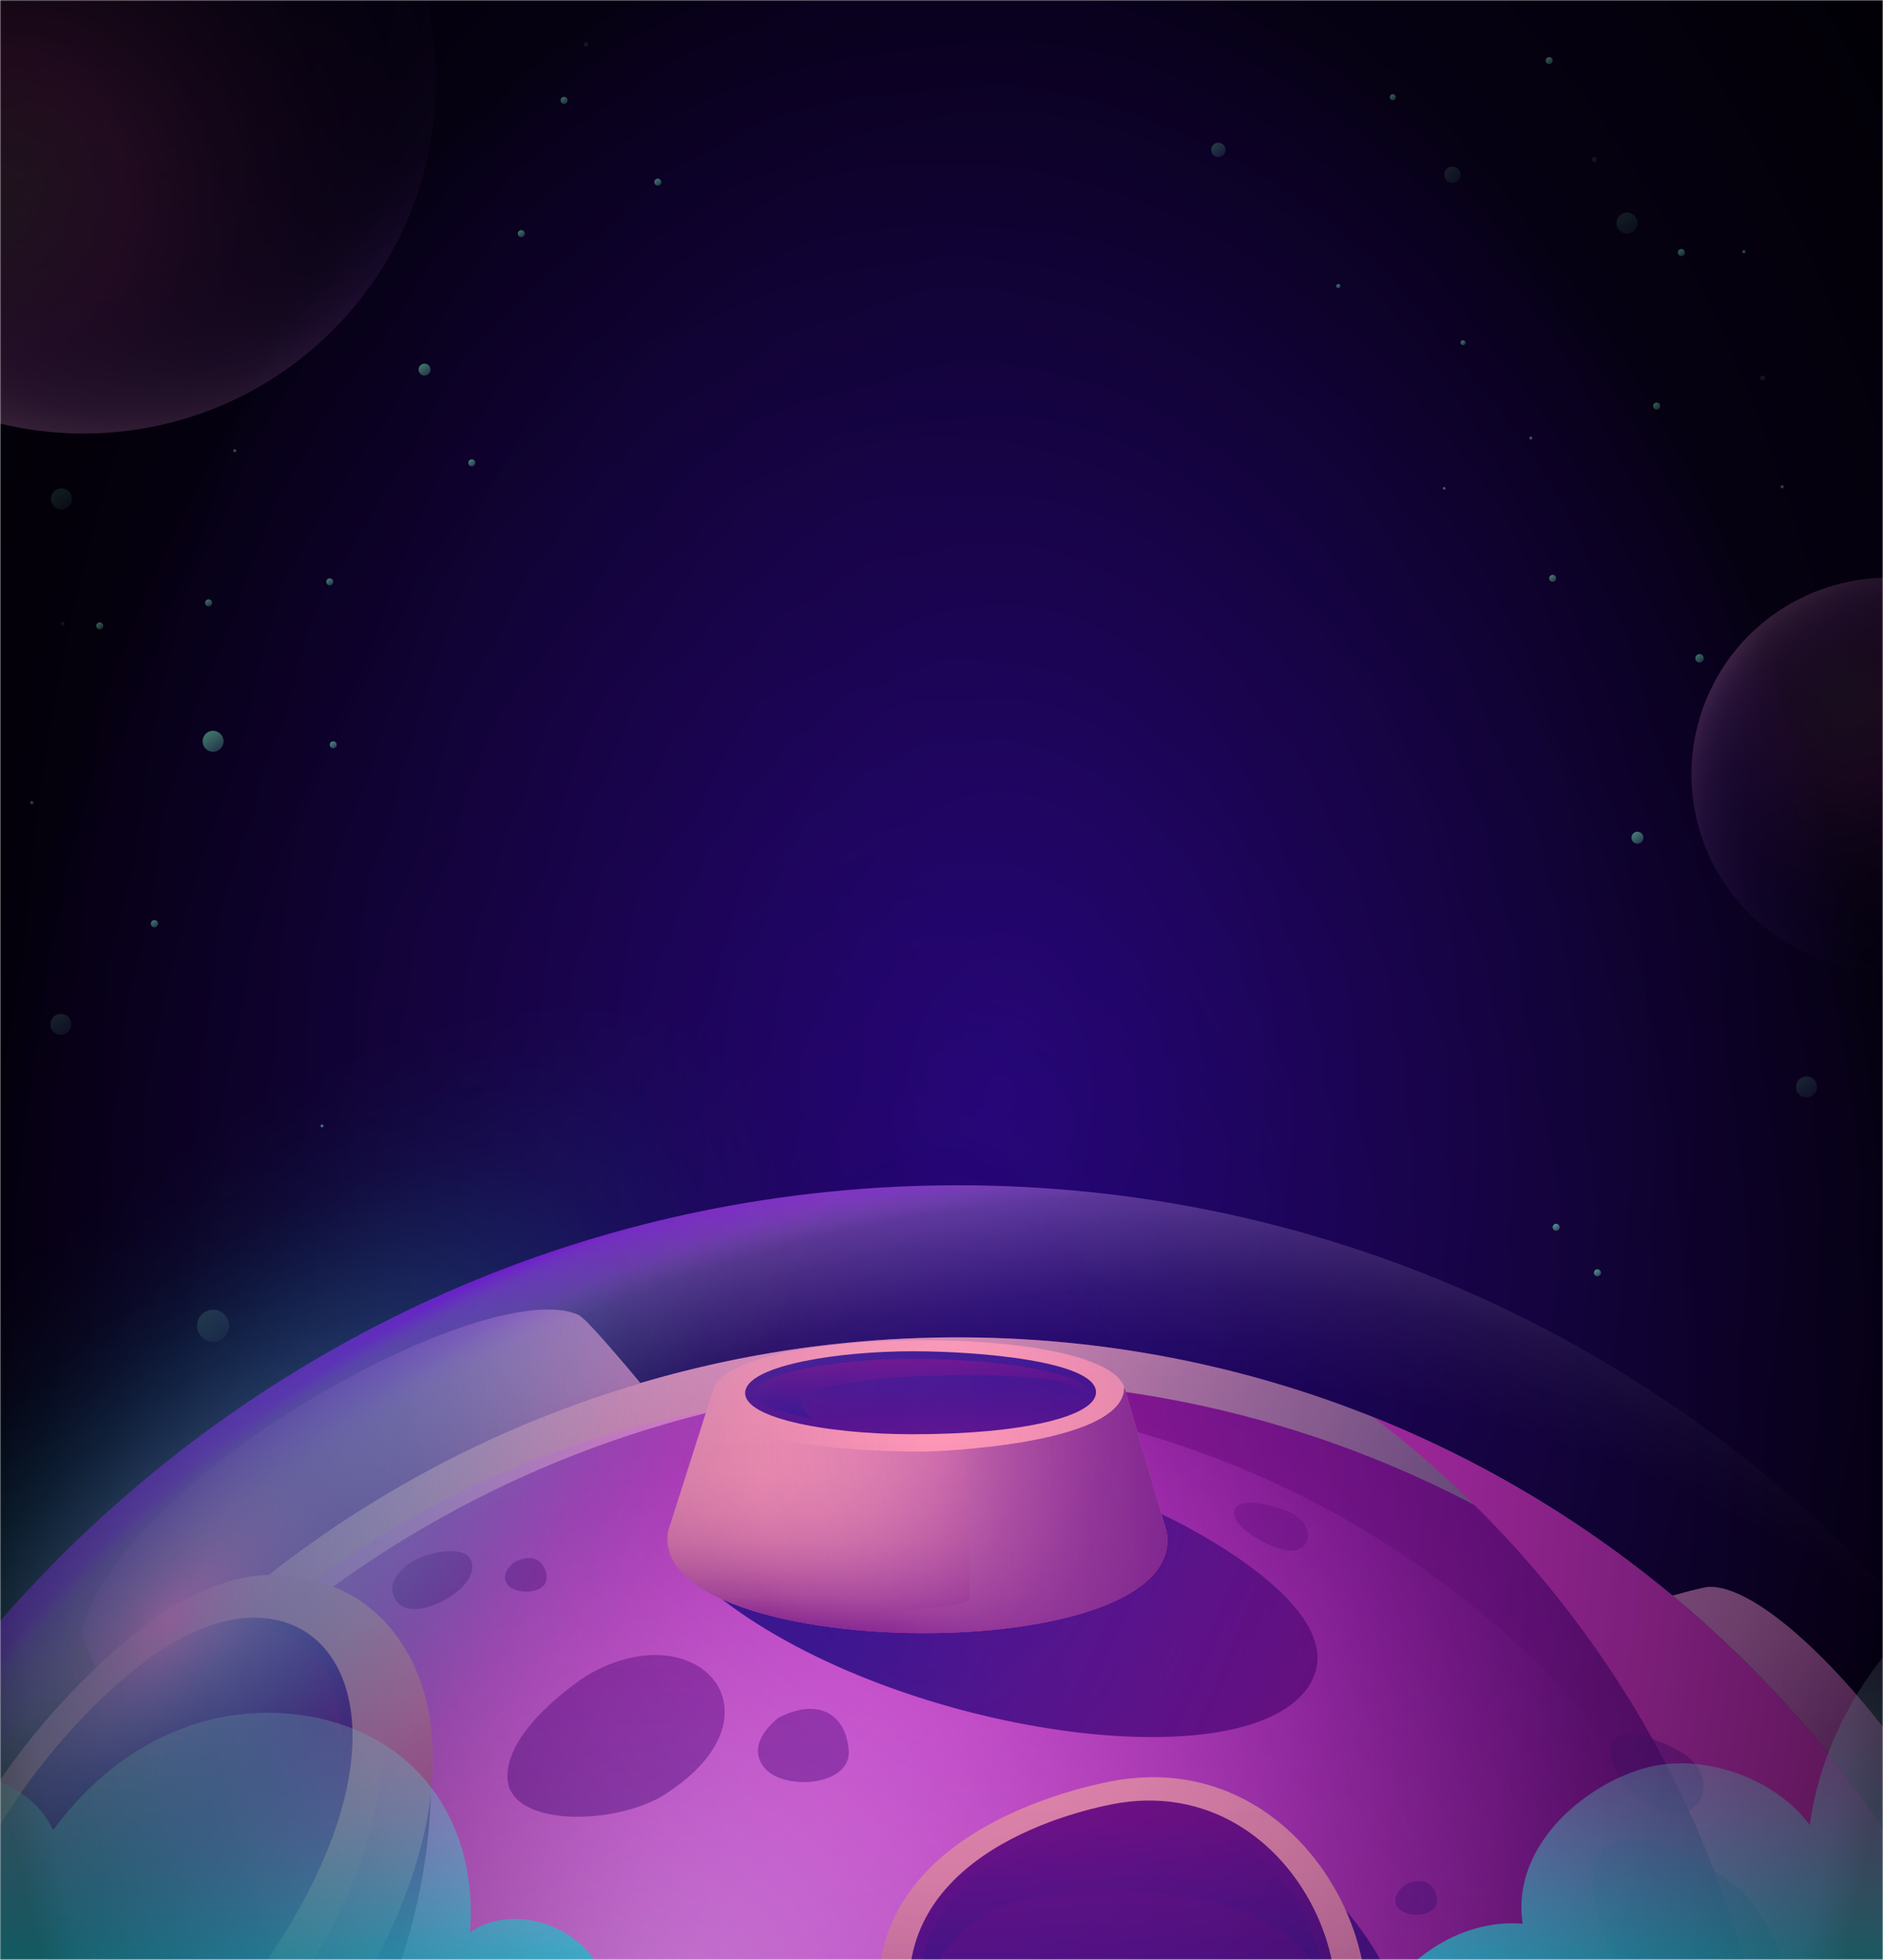 <svg width="769" height="800" viewBox="0 0 769 800" fill="none" xmlns="http://www.w3.org/2000/svg">
<mask id="mask0_1204_115" style="mask-type:luminance" maskUnits="userSpaceOnUse" x="0" y="0" width="769" height="800">
<path d="M769 0H0V800H769V0Z" fill="white"/>
</mask>
<g mask="url(#mask0_1204_115)">
<path d="M769 0H0V800H769V0Z" fill="url(#paint0_radial_1204_115)"/>
<g opacity="0.3" filter="url(#filter0_d_1204_115)">
<path d="M135.866 134.817C192.066 78.617 192.066 -12.502 135.866 -68.702C79.666 -124.903 -11.453 -124.903 -67.653 -68.702C-123.854 -12.502 -123.854 78.617 -67.653 134.817C-11.453 191.018 79.666 191.018 135.866 134.817Z" fill="url(#paint1_radial_1204_115)"/>
</g>
<path id="op1" style="mix-blend-mode:screen" d="M135.866 134.817C192.066 78.617 192.066 -12.502 135.866 -68.702C79.666 -124.903 -11.453 -124.903 -67.653 -68.702C-123.854 -12.502 -123.854 78.617 -67.653 134.817C-11.453 191.018 79.666 191.018 135.866 134.817Z" fill="url(#paint2_radial_1204_115)"/>
<g opacity="0.2" filter="url(#filter1_d_1204_115)">
<path d="M846.443 343.465C861.562 301.814 840.053 255.793 798.402 240.675C756.752 225.556 710.731 247.065 695.613 288.716C680.494 330.367 702.003 376.387 743.654 391.506C785.304 406.624 831.325 385.116 846.443 343.465Z" fill="url(#paint3_radial_1204_115)"/>
</g>
<path id="op2" style="mix-blend-mode:screen" d="M846.443 343.465C861.562 301.814 840.053 255.793 798.402 240.675C756.752 225.556 710.731 247.065 695.613 288.716C680.494 330.367 702.003 376.387 743.654 391.506C785.304 406.624 831.325 385.116 846.443 343.465Z" fill="url(#paint4_radial_1204_115)"/>
<animate href="#op1" attributeName="opacity" values="1;0.3;1;1" dur="8s" repeatCount="indefinite" />
<animate href="#op2" attributeName="opacity" values="1;1;0.3;1" dur="6s" repeatCount="indefinite" />
<g id="bigStar">
<path d="M601.52 676.9C601.52 676.9 686.13 648.98 697.89 647.74C735.1 646.64 831.61 770.92 822.39 831.61C821.65 836.51 776.35 888.33 749.79 918.7C699.61 976.09 501.4 738.65 601.52 676.89V676.9Z" fill="url(#paint5_linear_1204_115)"/>
<path style="mix-blend-mode:multiply" d="M601.52 676.9C601.52 676.9 686.13 648.98 697.89 647.74C735.1 646.64 831.61 770.92 822.39 831.61C821.65 836.51 776.35 888.33 749.79 918.7C699.61 976.09 501.4 738.65 601.52 676.89V676.9Z" fill="url(#paint6_linear_1204_115)"/>
<path d="M384.57 718.32C384.57 718.32 247.61 543.15 236.47 536.85C200 519.7 50.57 601.44 33.54 665.67C32.17 670.85 119.79 852.78 133.05 894.4C158.1 973.02 457.32 822.83 384.58 718.32H384.57Z" fill="url(#paint7_linear_1204_115)"/>
<path style="mix-blend-mode:multiply" d="M384.57 718.32C384.57 718.32 247.61 543.15 236.47 536.85C200 519.7 50.57 601.44 33.54 665.67C32.17 670.85 119.79 852.78 133.05 894.4C158.1 973.02 457.32 822.83 384.58 718.32H384.57Z" fill="url(#paint8_linear_1204_115)"/>
<g filter="url(#filter2_d_1204_115)">
<path d="M391.14 1459.59C643.446 1459.59 847.98 1255.06 847.98 1002.75C847.98 750.444 643.446 545.91 391.14 545.91C138.834 545.91 -65.7 750.444 -65.7 1002.75C-65.7 1255.06 138.834 1459.59 391.14 1459.59Z" fill="url(#paint9_radial_1204_115)"/>
</g>
<animateTransform href="#bigStar" attributeName="transform" type="rotate" from="0 391 998" to="360 391 998" begin="0s" dur="60s" repeatCount="indefinite" />
<path style="mix-blend-mode:screen" d="M392.83 545.92C140.55 544.98 -64.76 748.74 -65.7 1001.05C-66.64 1253.37 137.15 1458.64 389.43 1459.58C641.75 1460.52 847.02 1256.76 847.96 1004.45C848.9 752.13 645.14 546.86 392.83 545.92ZM394.31 1451.52C149.11 1450.61 -48.9 1251.09 -47.98 1005.93C-47.07 760.76 152.41 562.76 397.61 563.67C642.78 564.58 840.78 764.06 839.87 1009.23C838.96 1254.4 639.48 1452.44 394.31 1451.52Z" fill="url(#paint10_linear_1204_115)"/>
<path style="mix-blend-mode:multiply" d="M847.96 1004.45C847.02 1256.77 641.75 1460.52 389.43 1459.58C196.41 1458.86 31.81 1338.56 -34.5 1169.07C42.41 1271.94 164.95 1338.71 303.25 1339.23C537.12 1340.1 727.37 1151.22 728.24 917.39C728.75 779.15 662.97 656.12 560.74 578.45C729.63 646.01 848.67 811.47 847.95 1004.45H847.96Z" fill="url(#paint11_linear_1204_115)"/>
<path style="mix-blend-mode:screen" d="M358.17 1345.45C572.357 1345.45 745.99 1171.82 745.99 957.63C745.99 743.443 572.357 569.81 358.17 569.81C143.983 569.81 -29.65 743.443 -29.65 957.63C-29.65 1171.82 143.983 1345.45 358.17 1345.45Z" fill="url(#paint12_radial_1204_115)"/>
<path style="mix-blend-mode:multiply" d="M535.11 687.24C511.04 728.34 367.17 708.37 294.79 652.77C349.18 677.41 483.97 669.91 476.38 625.18L474.26 617.96C474.26 617.96 554.14 654.75 535.11 687.24Z" fill="url(#paint13_linear_1204_115)"/>
<path d="M272.8 625.18L291.2 567.49C297.56 541.36 450.25 539.6 459.16 566.32L476.39 625.19C486.08 682.25 264.09 678.73 272.81 625.19L272.8 625.18Z" fill="url(#paint14_linear_1204_115)"/>
<path style="mix-blend-mode:multiply" d="M272.81 625.18L291.1 568.04C290.66 571.72 291.9 592.54 377.92 592.54C377.92 592.54 459.16 590.58 459.16 566.3L476.38 625.17C486.07 682.23 264.08 678.7 272.8 625.17L272.81 625.18Z" fill="url(#paint15_linear_1204_115)"/>
<path style="mix-blend-mode:multiply" d="M274.36 635.99C301.67 663.15 394.76 658.45 395.94 652.87C396.52 650.13 395.37 620.73 394.05 591.58C417.74 589.6 459.16 583.64 459.16 566.31L476.38 625.18C485.37 678.11 294.92 678.91 274.35 635.99H274.36Z" fill="url(#paint16_linear_1204_115)"/>
<path d="M372.94 551.58C341.81 551.58 307.49 557.27 304.53 567.19C301.18 578.44 336.88 585.46 372.76 585.46C417.58 585.46 448.39 578.12 447.59 567.93C446.62 555.62 399.97 551.58 372.94 551.58Z" fill="url(#paint17_linear_1204_115)"/>
<path style="mix-blend-mode:multiply" d="M443.52 570.33C445.65 556.96 338.56 559.82 329.47 569.81C324.77 574.97 331.63 578.86 332.35 579.15C319.78 576.91 310.65 573.71 307.95 570.09C307.28 569.17 307.32 568.57 307.47 568.07C309.36 561.72 336.71 554.65 372.93 554.65C409.15 554.65 443.96 560.97 444.52 568.17C444.54 568.42 444.6 569.15 443.51 570.33H443.52Z" fill="url(#paint18_linear_1204_115)"/>
<path style="mix-blend-mode:multiply" d="M-36.59 855.49C-36.59 855.49 -38.02 906.83 -19.85 938.29C-3.41 966.77 24.78 967.36 62.66 941.52C111.61 908.13 173.65 824.45 175.93 732.53" fill="url(#paint19_linear_1204_115)"/>
<path d="M122.61 644.16C106.87 640.39 87.15 644.66 66.16 658.72C26.42 685.32 -43.69 763.02 -39.76 846.23C-39.3 855.89 -37.64 863.92 -34.96 870.44C-34.96 870.44 -26.78 895.02 -15.09 905.45V905.43C16.05 936.36 94.02 897.55 141.97 820.3C206.45 716.42 170.43 650.44 122.62 644.17L122.61 644.16Z" fill="url(#paint20_linear_1204_115)"/>
<path d="M141.96 820.28C94.01 897.53 16.04 936.34 -15.09 905.41V905.44C-20.93 900.23 -25.9 891.47 -29.41 884.03C-31.92 878.68 -33.69 873.99 -34.49 871.78C-32.54 876.75 -18.09 894.2 9.21 892.77C48.56 890.71 94.45 859.7 132.44 792.35C170.41 725.02 160.25 657.43 128.32 645.22C128.27 645.2 128.21 645.17 128.17 645.16C173.08 655.65 203.9 720.48 141.96 820.28Z" fill="url(#paint21_linear_1204_115)"/>
<path d="M141.96 820.28C94.01 897.53 16.04 936.34 -15.09 905.41V905.44C-20.93 900.23 -25.9 891.47 -29.41 884.03C-31.92 878.68 -33.69 873.99 -34.49 871.78C-32.54 876.75 -18.1 894.2 9.21 892.77C37.5 891.3 69.18 874.84 98.85 840.66C104.16 845.01 108.99 848.34 111.1 848.13C116.97 847.55 179.44 769.48 174.08 694.39C181.5 724.74 174.63 767.64 141.96 820.27V820.28Z" fill="url(#paint22_linear_1204_115)"/>
<path d="M65.15 673.97C30.96 696.85 -29.35 763.69 -25.97 835.28C-22.59 906.86 57.9 874.91 109.1 800.12C180.76 695.44 129.94 630.6 65.15 673.98V673.97Z" fill="url(#paint23_linear_1204_115)"/>
<path style="mix-blend-mode:multiply" d="M11.86 774.35C-21.31 830.27 -10.46 863.99 -10.03 865.11C-18.23 858.18 -20.87 845.93 -21.38 835.07C-24.75 763.55 37.18 698.23 67.71 677.8C80.28 669.37 92.81 664.92 103.93 664.92C117.1 664.92 127.68 671.22 133.72 682.68C137.21 689.3 139.34 698.19 139.28 709.08C110.52 678.14 45.5 717.59 11.86 774.35Z" fill="url(#paint24_linear_1204_115)"/>
<path style="mix-blend-mode:multiply" d="M465.9 746.16C465.9 746.16 362.72 766.96 355.23 833.94C347.74 900.93 498.65 929.33 555.27 897.28C611.89 865.22 557.48 732.46 465.9 746.16Z" fill="url(#paint25_linear_1204_115)"/>
<path d="M457.64 737.98C457.64 737.98 362.73 751.68 355.23 818.67C347.74 885.66 480.1 913.32 536.72 881.26C593.34 849.2 549.21 724.28 457.63 737.98H457.64Z" fill="url(#paint26_linear_1204_115)"/>
<path d="M457.64 737.98C457.64 737.98 362.73 751.68 355.23 818.67C347.74 885.66 480.1 913.32 536.72 881.26C593.34 849.2 549.21 724.28 457.63 737.98H457.64Z" fill="url(#paint27_linear_1204_115)"/>
<path style="mix-blend-mode:multiply" opacity="0.3" d="M536.72 881.26C487.39 909.2 380.56 891.79 358.84 842.53C402.39 902.1 512.59 885.73 514.75 877.13C516.35 870.76 499.29 801.28 499.29 801.28L473.45 736.97C554.11 738.79 589.99 851.12 536.72 881.26Z" fill="url(#paint28_linear_1204_115)"/>
<path d="M457.67 726.44C457.67 726.44 366.35 739.62 359.14 804.08C351.93 868.53 479.29 895.15 533.77 864.31C588.25 833.47 545.79 713.27 457.67 726.45V726.44Z" fill="url(#paint29_linear_1204_115)"/>
<path d="M457.77 735.86C457.77 735.86 377.94 747.38 371.63 803.73C365.33 860.08 476.67 883.34 524.29 856.38C571.91 829.42 534.8 724.34 457.77 735.86Z" fill="url(#paint30_linear_1204_115)"/>
<path style="mix-blend-mode:multiply" d="M540.85 817.63V817.52C538.17 765.15 432.05 765.34 403.76 780.61C375.93 795.63 378.9 822.01 378.9 822.01C376.4 816.4 375.51 810.45 376.2 804.24C382.03 752.12 457.65 740.51 458.42 740.4C462.12 739.85 465.8 739.57 469.37 739.57C506.4 739.57 531.12 769.38 538.42 797.06C540.14 803.55 541.09 810.65 540.84 817.62L540.85 817.63Z" fill="url(#paint31_linear_1204_115)"/>
<g style="mix-blend-mode:multiply" opacity="0.5">
<path style="mix-blend-mode:multiply" d="M318.02 701.13C318.02 701.13 304.32 710.92 311.76 721.1C319.2 731.28 347.78 729.32 346.6 714.44C345.43 699.56 334.07 692.91 318.02 701.13Z" fill="url(#paint32_linear_1204_115)"/>
<path style="mix-blend-mode:multiply" d="M573.72 769.48C573.72 769.48 567.42 773.98 570.84 778.65C574.26 783.33 587.39 782.43 586.85 775.59C586.31 768.75 581.09 765.7 573.72 769.47V769.48Z" fill="url(#paint33_linear_1204_115)"/>
<path style="mix-blend-mode:multiply" d="M210.1 637.63C210.1 637.63 203.8 642.13 207.22 646.8C210.64 651.47 223.77 650.58 223.23 643.74C222.69 636.9 217.47 633.85 210.1 637.62V637.63Z" fill="url(#paint34_linear_1204_115)"/>
<path style="mix-blend-mode:multiply" d="M524.74 616.49C524.74 616.49 506.34 609.56 504.19 616.49C502.04 623.42 521.56 634.31 529.05 632.82C536.88 631.25 535.9 620.1 524.74 616.49Z" fill="url(#paint35_linear_1204_115)"/>
<path style="mix-blend-mode:multiply" d="M686.41 715.16C680.29 711.56 661.51 702.41 658.14 712.52C654.77 722.63 672.37 737.84 679.92 739.87C695.2 743.99 703.08 724.97 686.41 715.15V715.16Z" fill="url(#paint36_linear_1204_115)"/>
<path style="mix-blend-mode:multiply" d="M170.77 636.15C166.61 637.97 155.74 645.4 162.2 653.91C168.66 662.43 191.96 650.52 192.85 640.4C193.76 629.98 178.01 632.97 170.77 636.14V636.15Z" fill="url(#paint37_linear_1204_115)"/>
<path style="mix-blend-mode:multiply" d="M711.88 772.39C711.88 772.39 678.41 743.03 657.26 753.01C636.12 762.99 667.83 834.64 703.07 844.62C738.31 854.6 740.65 805.27 711.88 772.39Z" fill="url(#paint38_linear_1204_115)"/>
<path style="mix-blend-mode:multiply" d="M239.72 683.91C239.72 683.91 206.83 704.72 207.22 725.44C207.61 746.16 251.57 745.17 271.43 732.53C322.4 700.08 285.13 657.29 239.72 683.91Z" fill="url(#paint39_linear_1204_115)"/>
</g>
</g>
<path d="M391.14 1521.67C677.732 1521.67 910.06 1289.34 910.06 1002.75C910.06 716.158 677.732 483.83 391.14 483.83C104.548 483.83 -127.78 716.158 -127.78 1002.75C-127.78 1289.34 104.548 1521.67 391.14 1521.67Z" fill="url(#paint40_radial_1204_115)"/>
<path style="mix-blend-mode:screen" d="M176.211 766.867C307.114 635.963 365.527 482.139 306.679 423.29C247.831 364.442 94.007 422.855 -36.897 553.759C-167.801 684.662 -226.214 838.487 -167.366 897.335C-108.517 956.183 45.307 897.77 176.211 766.867Z" fill="url(#paint41_radial_1204_115)"/>
<path d="M978.31 662.03C940.76 625.96 882.49 613.19 833.29 630.25C784.1 647.3 746.23 693.4 739.06 744.97C725.87 726.82 697.32 715.56 673.47 721.28C649.61 727 616.91 752.05 621.82 785.24C586.8 782.44 553.34 815.44 555.66 850.5C517.25 833.26 469.11 840.43 437.39 868.11C422.2 842.06 400.19 822.81 363.49 813.4C332.79 805.53 286.16 804.35 248.15 834.2C257.7 791.42 213.71 773.3 191.94 788.77C195.27 744.89 171.57 710.09 129.43 701.22C94.05 693.77 52.17 705.66 21.7 747.03C10.91 724.01 -23.3 716.41 -42.82 732.7C-58.65 653.17 -184.65 626.36 -247.49 691.22V901.41H978.31V662.02V662.03Z" fill="url(#paint42_linear_1204_115)"/>
<path style="mix-blend-mode:screen" d="M634.09 24.96C633.97 25.74 633.24 26.27 632.46 26.15C631.68 26.03 631.15 25.3 631.27 24.52C631.39 23.74 632.12 23.21 632.9 23.33C633.68 23.45 634.21 24.18 634.09 24.96Z" fill="url(#paint43_linear_1204_115)"/>
<path style="mix-blend-mode:screen" d="M688.06 103.3C687.94 104.08 687.21 104.61 686.43 104.49C685.65 104.37 685.12 103.64 685.24 102.86C685.36 102.08 686.09 101.55 686.87 101.67C687.65 101.79 688.18 102.52 688.06 103.3Z" fill="url(#paint44_linear_1204_115)"/>
<path style="mix-blend-mode:screen" d="M590.37 199.46C590.32 199.77 590.03 199.98 589.73 199.93C589.43 199.88 589.21 199.59 589.26 199.29C589.31 198.98 589.6 198.77 589.9 198.82C590.2 198.87 590.42 199.16 590.37 199.46Z" fill="url(#paint45_linear_1204_115)"/>
<path style="mix-blend-mode:screen" d="M712.87 102.89C712.81 103.25 712.48 103.49 712.12 103.43C711.76 103.37 711.52 103.04 711.58 102.68C711.64 102.32 711.97 102.08 712.33 102.14C712.69 102.2 712.93 102.53 712.87 102.89Z" fill="url(#paint46_linear_1204_115)"/>
<path style="mix-blend-mode:screen" d="M653.79 519.77C653.67 520.55 652.94 521.08 652.16 520.96C651.38 520.84 650.85 520.11 650.97 519.33C651.09 518.55 651.82 518.02 652.6 518.14C653.38 518.26 653.91 518.99 653.79 519.77Z" fill="url(#paint47_linear_1204_115)"/>
<path style="mix-blend-mode:screen" d="M137.51 304.25C137.39 305.03 136.66 305.56 135.88 305.44C135.1 305.32 134.57 304.59 134.69 303.81C134.81 303.03 135.54 302.5 136.32 302.62C137.1 302.74 137.63 303.47 137.51 304.25Z" fill="url(#paint48_linear_1204_115)"/>
<path style="mix-blend-mode:screen" d="M231.78 41.18C231.66 41.96 230.93 42.49 230.15 42.37C229.37 42.25 228.84 41.52 228.96 40.74C229.08 39.96 229.81 39.43 230.59 39.55C231.37 39.67 231.9 40.4 231.78 41.18Z" fill="url(#paint49_linear_1204_115)"/>
<path style="mix-blend-mode:screen" d="M270.07 74.58C269.95 75.36 269.22 75.89 268.44 75.77C267.66 75.65 267.13 74.92 267.25 74.14C267.37 73.36 268.1 72.83 268.88 72.95C269.66 73.07 270.19 73.8 270.07 74.58Z" fill="url(#paint50_linear_1204_115)"/>
<path style="mix-blend-mode:screen" d="M635.51 236.31C635.39 237.09 634.66 237.62 633.88 237.5C633.1 237.38 632.57 236.65 632.69 235.87C632.81 235.09 633.54 234.56 634.32 234.68C635.1 234.8 635.63 235.53 635.51 236.31Z" fill="url(#paint51_linear_1204_115)"/>
<path style="mix-blend-mode:screen" d="M547.44 116.94C547.37 117.41 546.92 117.74 546.45 117.66C545.98 117.59 545.65 117.14 545.73 116.67C545.8 116.2 546.25 115.87 546.72 115.95C547.19 116.02 547.52 116.47 547.44 116.94Z" fill="url(#paint52_linear_1204_115)"/>
<path style="mix-blend-mode:screen" d="M136.09 237.73C135.97 238.51 135.24 239.04 134.46 238.92C133.68 238.8 133.15 238.07 133.27 237.29C133.39 236.51 134.12 235.98 134.9 236.1C135.68 236.22 136.21 236.95 136.09 237.73Z" fill="url(#paint53_linear_1204_115)"/>
<path style="mix-blend-mode:screen" d="M677.98 165.98C677.86 166.76 677.13 167.29 676.35 167.17C675.57 167.05 675.04 166.32 675.16 165.54C675.28 164.76 676.01 164.23 676.79 164.35C677.57 164.47 678.1 165.2 677.98 165.98Z" fill="url(#paint54_linear_1204_115)"/>
<path style="mix-blend-mode:screen" d="M598.48 140.06C598.39 140.61 597.88 140.99 597.33 140.9C596.78 140.81 596.4 140.3 596.49 139.75C596.58 139.2 597.09 138.82 597.64 138.91C598.19 139 598.57 139.51 598.48 140.06Z" fill="url(#paint55_linear_1204_115)"/>
<path style="mix-blend-mode:screen" d="M42.13 255.69C42.01 256.47 41.28 257 40.5 256.88C39.72 256.76 39.19 256.03 39.31 255.25C39.43 254.47 40.16 253.94 40.94 254.06C41.72 254.18 42.25 254.91 42.13 255.69Z" fill="url(#paint56_linear_1204_115)"/>
<path style="mix-blend-mode:screen" d="M194.07 189.14C193.95 189.92 193.22 190.45 192.44 190.33C191.66 190.21 191.13 189.48 191.25 188.7C191.37 187.92 192.1 187.39 192.88 187.51C193.66 187.63 194.19 188.36 194.07 189.14Z" fill="url(#paint57_linear_1204_115)"/>
<path style="mix-blend-mode:screen" d="M636.94 501.2C636.82 501.98 636.09 502.51 635.31 502.39C634.53 502.27 634 501.54 634.12 500.76C634.24 499.98 634.97 499.45 635.75 499.57C636.53 499.69 637.06 500.42 636.94 501.2Z" fill="url(#paint58_linear_1204_115)"/>
<path style="mix-blend-mode:screen" d="M214.3 95.58C214.18 96.36 213.45 96.89 212.67 96.77C211.89 96.65 211.36 95.92 211.48 95.14C211.6 94.36 212.33 93.83 213.11 93.95C213.89 94.07 214.42 94.8 214.3 95.58Z" fill="url(#paint59_linear_1204_115)"/>
<path style="mix-blend-mode:screen" d="M132.16 459.74C132.11 460.08 131.78 460.32 131.44 460.26C131.1 460.2 130.86 459.88 130.92 459.54C130.97 459.2 131.3 458.96 131.64 459.02C131.98 459.07 132.22 459.4 132.16 459.74Z" fill="url(#paint60_linear_1204_115)"/>
<path style="mix-blend-mode:screen" d="M728.49 198.85C728.44 199.19 728.11 199.43 727.77 199.37C727.43 199.32 727.19 198.99 727.25 198.65C727.3 198.31 727.63 198.07 727.97 198.13C728.31 198.19 728.55 198.51 728.49 198.85Z" fill="url(#paint61_linear_1204_115)"/>
<path style="mix-blend-mode:screen" d="M570.05 39.9C569.94 40.58 569.31 41.04 568.63 40.94C567.95 40.83 567.49 40.2 567.59 39.52C567.7 38.84 568.33 38.38 569.01 38.48C569.69 38.59 570.15 39.22 570.05 39.9Z" fill="url(#paint62_linear_1204_115)"/>
<path style="mix-blend-mode:screen" d="M625.83 178.96C625.78 179.3 625.45 179.54 625.11 179.48C624.77 179.43 624.53 179.1 624.59 178.76C624.64 178.42 624.97 178.18 625.31 178.24C625.65 178.29 625.89 178.62 625.83 178.96Z" fill="url(#paint63_linear_1204_115)"/>
<path style="mix-blend-mode:screen" d="M13.65 327.78C13.6 328.12 13.27 328.36 12.93 328.3C12.59 328.24 12.35 327.92 12.41 327.58C12.46 327.24 12.79 327 13.13 327.06C13.47 327.12 13.71 327.44 13.65 327.78Z" fill="url(#paint64_linear_1204_115)"/>
<path style="mix-blend-mode:screen" d="M96.52 184.12C96.47 184.46 96.14 184.7 95.8 184.64C95.46 184.58 95.22 184.26 95.28 183.92C95.33 183.58 95.66 183.34 96 183.4C96.34 183.45 96.58 183.78 96.52 184.12Z" fill="url(#paint65_linear_1204_115)"/>
<path style="mix-blend-mode:screen" d="M86.61 246.31C86.49 247.09 85.76 247.62 84.98 247.5C84.2 247.38 83.67 246.65 83.79 245.87C83.91 245.09 84.64 244.56 85.42 244.68C86.2 244.8 86.73 245.53 86.61 246.31Z" fill="url(#paint66_linear_1204_115)"/>
<path style="mix-blend-mode:screen" d="M175.78 151.26C175.57 152.59 174.33 153.49 173 153.28C171.67 153.07 170.77 151.83 170.98 150.5C171.19 149.17 172.43 148.27 173.76 148.48C175.09 148.69 175.99 149.93 175.78 151.26Z" fill="url(#paint67_linear_1204_115)"/>
<path style="mix-blend-mode:screen" d="M671.13 342.33C670.92 343.66 669.68 344.56 668.35 344.35C667.02 344.14 666.12 342.9 666.33 341.57C666.54 340.24 667.78 339.34 669.11 339.55C670.44 339.76 671.34 341 671.13 342.33Z" fill="url(#paint68_linear_1204_115)"/>
<path style="mix-blend-mode:screen" d="M695.78 269C695.63 269.94 694.75 270.58 693.81 270.44C692.87 270.3 692.23 269.41 692.37 268.47C692.51 267.53 693.4 266.89 694.34 267.03C695.28 267.18 695.92 268.06 695.78 269Z" fill="url(#paint69_linear_1204_115)"/>
<path style="mix-blend-mode:screen" opacity="0.5" d="M500.46 61.64C500.21 63.24 498.71 64.33 497.11 64.08C495.51 63.83 494.42 62.33 494.67 60.73C494.92 59.13 496.42 58.04 498.02 58.29C499.62 58.54 500.71 60.04 500.46 61.64Z" fill="url(#paint70_linear_1204_115)"/>
<path style="mix-blend-mode:screen" d="M91.26 303.27C90.89 305.61 88.7 307.21 86.36 306.84C84.02 306.47 82.42 304.28 82.79 301.94C83.16 299.6 85.35 298 87.69 298.37C90.03 298.74 91.63 300.93 91.26 303.27Z" fill="url(#paint71_linear_1204_115)"/>
<path style="mix-blend-mode:screen" opacity="0.3" d="M596.44 71.83C596.15 73.65 594.45 74.89 592.63 74.6C590.81 74.31 589.57 72.61 589.86 70.79C590.15 68.97 591.85 67.73 593.67 68.02C595.49 68.31 596.73 70.01 596.44 71.83Z" fill="url(#paint72_linear_1204_115)"/>
<path style="mix-blend-mode:screen" opacity="0.3" d="M652.18 65.33C652.09 65.9 651.55 66.3 650.98 66.21C650.41 66.12 650.01 65.58 650.1 65.01C650.19 64.44 650.73 64.04 651.3 64.13C651.87 64.22 652.27 64.76 652.18 65.33Z" fill="url(#paint73_linear_1204_115)"/>
<path style="mix-blend-mode:screen" opacity="0.3" d="M720.99 154.53C720.9 155.1 720.36 155.5 719.79 155.41C719.22 155.32 718.82 154.78 718.91 154.21C719 153.64 719.54 153.24 720.11 153.33C720.68 153.42 721.08 153.96 720.99 154.53Z" fill="url(#paint74_linear_1204_115)"/>
<path style="mix-blend-mode:screen" opacity="0.3" d="M668.68 91.74C668.31 94.08 666.12 95.68 663.78 95.31C661.44 94.94 659.84 92.75 660.21 90.41C660.58 88.07 662.77 86.47 665.11 86.84C667.45 87.21 669.05 89.4 668.68 91.74Z" fill="url(#paint75_linear_1204_115)"/>
<path style="mix-blend-mode:screen" opacity="0.3" d="M741.99 444.33C741.62 446.67 739.43 448.27 737.09 447.9C734.75 447.53 733.15 445.34 733.52 443C733.89 440.66 736.08 439.06 738.42 439.43C740.76 439.8 742.36 441.99 741.99 444.33Z" fill="url(#paint76_linear_1204_115)"/>
<path style="mix-blend-mode:screen" opacity="0.3" d="M26.41 254.81C26.34 255.24 25.94 255.53 25.52 255.46C25.09 255.39 24.8 254.99 24.87 254.57C24.94 254.14 25.34 253.85 25.76 253.92C26.18 253.99 26.48 254.39 26.41 254.81Z" fill="url(#paint77_linear_1204_115)"/>
<path style="mix-blend-mode:screen" opacity="0.3" d="M29.34 204.33C28.97 206.67 26.78 208.27 24.44 207.9C22.1 207.53 20.5 205.34 20.87 203C21.24 200.66 23.43 199.06 25.77 199.43C28.11 199.8 29.71 201.99 29.34 204.33Z" fill="url(#paint78_linear_1204_115)"/>
<path style="mix-blend-mode:screen" opacity="0.3" d="M93.49 542.2C92.93 545.77 89.58 548.21 86.01 547.65C82.44 547.09 80 543.74 80.56 540.17C81.12 536.6 84.47 534.16 88.04 534.72C91.61 535.28 94.05 538.63 93.49 542.2Z" fill="url(#paint79_linear_1204_115)"/>
<path style="mix-blend-mode:screen" opacity="0.3" d="M29.09 418.8C28.72 421.14 26.53 422.74 24.19 422.37C21.85 422 20.25 419.81 20.62 417.47C20.99 415.13 23.18 413.53 25.52 413.9C27.86 414.27 29.46 416.46 29.09 418.8Z" fill="url(#paint80_linear_1204_115)"/>
<path style="mix-blend-mode:screen" opacity="0.3" d="M240.29 18.32C240.21 18.83 239.73 19.18 239.22 19.1C238.71 19.02 238.36 18.54 238.44 18.03C238.52 17.52 239 17.17 239.51 17.25C240.02 17.33 240.37 17.81 240.29 18.32Z" fill="url(#paint81_linear_1204_115)"/>
<path style="mix-blend-mode:screen" d="M64.54 377.29C64.41 378.1 63.66 378.65 62.85 378.52C62.04 378.39 61.49 377.64 61.62 376.83C61.75 376.02 62.5 375.47 63.31 375.6C64.12 375.73 64.67 376.48 64.54 377.29Z" fill="url(#paint82_linear_1204_115)"/>
<g id="lStarYL" transform="translate(-500,-500)">
<path d="M166.452 141.625C165.089 140.663 164.761 138.771 165.721 137.398L216.245 65.754C217.207 64.39 219.099 64.063 220.473 65.023C221.836 65.985 222.163 67.876 221.203 69.25L170.68 140.894C169.718 142.258 167.826 142.585 166.452 141.625Z" fill="url(#paint83_linear_1204_115)"/>
<path d="M174.102 143.317C171.804 146.576 167.291 147.356 164.032 145.058C160.772 142.759 159.992 138.246 162.291 134.987C164.589 131.728 169.102 130.948 172.361 133.246C175.62 135.544 176.401 140.057 174.102 143.317Z" fill="url(#paint84_linear_1204_115)"/>
<path d="M171.477 141.456C170.206 143.259 167.703 143.692 165.9 142.421C164.097 141.149 163.664 138.646 164.936 136.843C166.207 135.04 168.71 134.608 170.513 135.879C172.316 137.151 172.749 139.653 171.477 141.456Z" fill="url(#paint85_linear_1204_115)"/>
</g>
<g id="lStarYR" transform="translate(-500,-500)">
<path d="M648.12 135.288C646.117 136.904 643.174 136.59 641.548 134.585L556.74 29.475C555.124 27.472 555.439 24.529 557.443 22.902C559.446 21.286 562.389 21.601 564.016 23.605L648.823 128.716C650.439 130.719 650.124 133.662 648.12 135.288Z" fill="url(#paint86_linear_1204_115)"/>
<path d="M643.997 142.722C650.109 143.375 655.593 138.95 656.247 132.838C656.9 126.726 652.475 121.241 646.363 120.588C640.251 119.935 634.766 124.36 634.113 130.472C633.459 136.584 637.885 142.068 643.997 142.722Z" fill="url(#paint87_linear_1204_115)"/>
<path d="M649.988 127.784C652.128 130.437 651.713 134.325 649.06 136.465C646.408 138.605 642.52 138.189 640.38 135.537C638.24 132.884 638.655 128.996 641.308 126.856C643.96 124.716 647.848 125.132 649.988 127.784Z" fill="url(#paint88_linear_1204_115)"/>
</g>
<g id="lStarBL1" transform="translate(-500,-500)">
<path d="M72.004 125.419C71.299 124.874 71.168 123.863 71.714 123.167L117.337 64.056C117.882 63.35 118.893 63.22 119.589 63.766C120.294 64.31 120.424 65.322 119.879 66.017L74.255 125.129C73.711 125.834 72.699 125.964 72.004 125.419Z" fill="url(#paint89_linear_1204_115)"/>
<path d="M76.023 126.484C74.727 128.163 72.327 128.472 70.647 127.176C68.968 125.88 68.659 123.48 69.955 121.801C71.251 120.121 73.651 119.812 75.331 121.108C77.01 122.405 77.319 124.805 76.023 126.484Z" fill="url(#paint90_linear_1204_115)"/>
<path d="M74.668 125.438C73.951 126.368 72.622 126.539 71.693 125.822C70.764 125.104 70.593 123.775 71.31 122.846C72.027 121.917 73.356 121.746 74.285 122.463C75.214 123.18 75.385 124.509 74.668 125.438Z" fill="url(#paint91_linear_1204_115)"/>
</g>
<g id="lStarBL2" transform="translate(-500,-500)">
<path d="M124.946 131.241C124.231 130.709 124.083 129.7 124.617 128.995L169.22 69.11C169.753 68.395 170.762 68.248 171.467 68.782C172.181 69.314 172.329 70.323 171.795 71.028L127.192 130.913C126.659 131.627 125.65 131.775 124.946 131.241Z" fill="url(#paint92_linear_1204_115)"/>
<path d="M122.12 130.512C122.426 132.605 124.371 134.054 126.464 133.748C128.557 133.442 130.006 131.497 129.7 129.404C129.394 127.311 127.449 125.862 125.356 126.168C123.263 126.475 121.814 128.419 122.12 130.512Z" fill="url(#paint93_linear_1204_115)"/>
<path d="M123.812 130.265C123.982 131.423 125.058 132.225 126.217 132.056C127.375 131.886 128.177 130.81 128.008 129.651C127.838 128.493 126.762 127.691 125.603 127.86C124.445 128.03 123.643 129.106 123.812 130.265Z" fill="url(#paint94_linear_1204_115)"/>
</g>
<g id="lStarBR1" transform="translate(-500,-500)">
<path d="M690.326 219.186C689.609 219.715 688.6 219.563 688.081 218.848L643.721 158.782C643.192 158.066 643.344 157.057 644.059 156.538C644.776 156.008 645.784 156.16 646.304 156.875L690.663 216.941C691.193 217.658 691.041 218.667 690.326 219.186Z" fill="url(#paint95_linear_1204_115)"/>
<path d="M692.451 215.612C693.711 217.319 693.351 219.712 691.645 220.972C689.938 222.232 687.545 221.872 686.285 220.166C685.025 218.459 685.385 216.066 687.091 214.806C688.798 213.546 691.191 213.906 692.451 215.612Z" fill="url(#paint96_linear_1204_115)"/>
<path d="M691.074 216.629C691.772 217.573 691.572 218.898 690.628 219.595C689.684 220.293 688.359 220.093 687.661 219.149C686.964 218.205 687.163 216.88 688.108 216.183C689.052 215.485 690.377 215.685 691.074 216.629Z" fill="url(#paint97_linear_1204_115)"/>
</g>
<g id="lStarBR2" transform="translate(-500,-500)">
<path d="M612.388 149.631C611.678 150.169 610.668 150.029 610.14 149.32L565.075 89.781C564.537 89.071 564.677 88.061 565.386 87.533C566.097 86.995 567.107 87.135 567.635 87.844L612.7 147.383C613.237 148.093 613.097 149.103 612.388 149.631Z" fill="url(#paint98_linear_1204_115)"/>
<path d="M610.889 152.149C612.985 152.439 614.918 150.976 615.208 148.88C615.498 146.785 614.034 144.852 611.939 144.562C609.844 144.272 607.91 145.735 607.62 147.831C607.33 149.926 608.794 151.859 610.889 152.149Z" fill="url(#paint99_linear_1204_115)"/>
<path d="M613.107 147.065C613.815 148.001 613.632 149.329 612.696 150.037C611.76 150.745 610.433 150.562 609.724 149.626C609.016 148.69 609.199 147.363 610.135 146.654C611.071 145.946 612.399 146.129 613.107 147.065Z" fill="url(#paint100_linear_1204_115)"/>
</g>

<animateTransform href="#lStarYL" attributeName="transform" type="translate" values="0,-50;-310,400;-310,400;" keyTimes="0;0.2;1" begin="0s" dur="5.8s" repeatCount="indefinite" />
<animateTransform href="#lStarBL1" attributeName="transform" type="translate" values="0,-50;-310,400;-310,400;" keyTimes="0;0.2;1" begin="3s" dur="7s" repeatCount="indefinite" />
<animateTransform href="#lStarBL2" attributeName="transform" type="translate" values="0,-50;-310,400;-310,400;" keyTimes="0;0.2;1" begin="4.5s" dur="6.5s" repeatCount="indefinite" />

<animateTransform href="#lStarYR" attributeName="transform" type="translate" values="0,-50;310,400;310,400;" keyTimes="0;0.2;1" begin="4s" dur="7.5s" repeatCount="indefinite" />
<animateTransform href="#lStarBR1" attributeName="transform" type="translate" values="0,-50;310,400;310,400;" keyTimes="0;0.2;1" begin="1.5s" dur="6s" repeatCount="indefinite" />
<animateTransform href="#lStarBR2" attributeName="transform" type="translate" values="0,-50;310,400;310,400;" keyTimes="0;0.2;1" begin="6s" dur="5.5s" repeatCount="indefinite" />

<path style="mix-blend-mode:soft-light" opacity="0.6" d="M769 0H0V800H769V0Z" fill="url(#paint101_radial_1204_115)"/>
</g>
<defs>
<filter id="filter0_d_1204_115" x="-234.704" y="-235.752" width="537.62" height="537.62" filterUnits="userSpaceOnUse" color-interpolation-filters="sRGB">
<feFlood flood-opacity="0" result="BackgroundImageFix"/>
<feColorMatrix in="SourceAlpha" type="matrix" values="0 0 0 0 0 0 0 0 0 0 0 0 0 0 0 0 0 0 127 0" result="hardAlpha"/>
<feOffset/>
<feGaussianBlur stdDeviation="62.45"/>
<feColorMatrix type="matrix" values="0 0 0 0 0.965 0 0 0 0 0.549 0 0 0 0 0.945 0 0 0 0.75 0"/>
<feBlend mode="normal" in2="BackgroundImageFix" result="effect1_dropShadow_1204_115"/>
<feBlend mode="normal" in="SourceGraphic" in2="effect1_dropShadow_1204_115" result="shape"/>
</filter>
<filter id="filter1_d_1204_115" x="621.156" y="166.218" width="299.744" height="299.744" filterUnits="userSpaceOnUse" color-interpolation-filters="sRGB">
<feFlood flood-opacity="0" result="BackgroundImageFix"/>
<feColorMatrix in="SourceAlpha" type="matrix" values="0 0 0 0 0 0 0 0 0 0 0 0 0 0 0 0 0 0 127 0" result="hardAlpha"/>
<feOffset/>
<feGaussianBlur stdDeviation="34.81"/>
<feColorMatrix type="matrix" values="0 0 0 0 0.965 0 0 0 0 0.549 0 0 0 0 0.945 0 0 0 0.75 0"/>
<feBlend mode="normal" in2="BackgroundImageFix" result="effect1_dropShadow_1204_115"/>
<feBlend mode="normal" in="SourceGraphic" in2="effect1_dropShadow_1204_115" result="shape"/>
</filter>
<filter id="filter2_d_1204_115" x="-341" y="270.61" width="1464.28" height="1464.28" filterUnits="userSpaceOnUse" color-interpolation-filters="sRGB">
<feFlood flood-opacity="0" result="BackgroundImageFix"/>
<feColorMatrix in="SourceAlpha" type="matrix" values="0 0 0 0 0 0 0 0 0 0 0 0 0 0 0 0 0 0 127 0" result="hardAlpha"/>
<feOffset/>
<feGaussianBlur stdDeviation="137.65"/>
<feColorMatrix type="matrix" values="0 0 0 0 0.537 0 0 0 0 1 0 0 0 0 0.18 0 0 0 0.75 0"/>
<feBlend mode="normal" in2="BackgroundImageFix" result="effect1_dropShadow_1204_115"/>
<feBlend mode="normal" in="SourceGraphic" in2="effect1_dropShadow_1204_115" result="shape"/>
</filter>
<radialGradient id="paint0_radial_1204_115" cx="0" cy="0" r="1" gradientUnits="userSpaceOnUse" gradientTransform="translate(408.471 448.696) scale(527.957 820.128)">
<stop stop-color="#28067C"/>
<stop offset="0.57" stop-color="#100232"/>
<stop offset="1"/>
</radialGradient>
<radialGradient id="paint1_radial_1204_115" cx="0" cy="0" r="1" gradientUnits="userSpaceOnUse" gradientTransform="translate(-3.694 81.585) rotate(-109.6) scale(198.83)">
<stop stop-color="#FFA7D8"/>
<stop offset="0.29" stop-color="#FF55D8"/>
<stop offset="1" stop-color="#2D1073" stop-opacity="0"/>
</radialGradient>
<radialGradient id="paint2_radial_1204_115" cx="0" cy="0" r="1" gradientUnits="userSpaceOnUse" gradientTransform="translate(47.184 -19.212) rotate(-118.53) scale(219.53)">
<stop stop-color="#2D1073" stop-opacity="0"/>
<stop offset="0.34" stop-color="#2E1173" stop-opacity="0"/>
<stop offset="0.48" stop-color="#341576" stop-opacity="0.04"/>
<stop offset="0.58" stop-color="#3E1C7B" stop-opacity="0.08"/>
<stop offset="0.66" stop-color="#4C2682" stop-opacity="0.15"/>
<stop offset="0.73" stop-color="#5F348B" stop-opacity="0.24"/>
<stop offset="0.79" stop-color="#764496" stop-opacity="0.35"/>
<stop offset="0.85" stop-color="#9258A3" stop-opacity="0.48"/>
<stop offset="0.9" stop-color="#B26FB3" stop-opacity="0.63"/>
<stop offset="0.95" stop-color="#D588C3" stop-opacity="0.8"/>
<stop offset="1" stop-color="#FFA7D8"/>
</radialGradient>
<radialGradient id="paint3_radial_1204_115" cx="0" cy="0" r="1" gradientUnits="userSpaceOnUse" gradientTransform="translate(757.328 284.647) rotate(8.93) scale(110.84 110.84)">
<stop stop-color="#FFA7D8"/>
<stop offset="0.29" stop-color="#FF55D8"/>
<stop offset="1" stop-color="#2D1073" stop-opacity="0"/>
</radialGradient>
<radialGradient id="paint4_radial_1204_115" cx="0" cy="0" r="1" gradientUnits="userSpaceOnUse" gradientTransform="translate(793.155 336.378) scale(122.38 122.38)">
<stop stop-color="#2D1073" stop-opacity="0"/>
<stop offset="0.34" stop-color="#2E1173" stop-opacity="0"/>
<stop offset="0.48" stop-color="#341576" stop-opacity="0.04"/>
<stop offset="0.58" stop-color="#3E1C7B" stop-opacity="0.08"/>
<stop offset="0.66" stop-color="#4C2682" stop-opacity="0.15"/>
<stop offset="0.73" stop-color="#5F348B" stop-opacity="0.24"/>
<stop offset="0.79" stop-color="#764496" stop-opacity="0.35"/>
<stop offset="0.85" stop-color="#9258A3" stop-opacity="0.48"/>
<stop offset="0.9" stop-color="#B26FB3" stop-opacity="0.63"/>
<stop offset="0.95" stop-color="#D588C3" stop-opacity="0.8"/>
<stop offset="1" stop-color="#FFA7D8"/>
</radialGradient>
<linearGradient id="paint5_linear_1204_115" x1="824.226" y1="675.59" x2="538.875" y2="910.144" gradientUnits="userSpaceOnUse">
<stop stop-color="#CC7EB7"/>
<stop offset="0.24" stop-color="#CB7CB6" stop-opacity="0.99"/>
<stop offset="0.38" stop-color="#C778B4" stop-opacity="0.95"/>
<stop offset="0.5" stop-color="#C270B1" stop-opacity="0.87"/>
<stop offset="0.61" stop-color="#BA65AD" stop-opacity="0.77"/>
<stop offset="0.71" stop-color="#B057A8" stop-opacity="0.64"/>
<stop offset="0.8" stop-color="#A446A2" stop-opacity="0.48"/>
<stop offset="0.89" stop-color="#95329A" stop-opacity="0.29"/>
<stop offset="0.97" stop-color="#841B92" stop-opacity="0.08"/>
<stop offset="1" stop-color="#7F138F" stop-opacity="0"/>
</linearGradient>
<linearGradient id="paint6_linear_1204_115" x1="626.94" y1="687.73" x2="745.96" y2="840.42" gradientUnits="userSpaceOnUse">
<stop stop-color="#CC7EB7" stop-opacity="0"/>
<stop offset="0.04" stop-color="#C777B4" stop-opacity="0.06"/>
<stop offset="0.27" stop-color="#AD53A7" stop-opacity="0.39"/>
<stop offset="0.48" stop-color="#99379C" stop-opacity="0.66"/>
<stop offset="0.68" stop-color="#8A2395" stop-opacity="0.85"/>
<stop offset="0.86" stop-color="#821790" stop-opacity="0.96"/>
<stop offset="0.99" stop-color="#7F138F"/>
</linearGradient>
<linearGradient id="paint7_linear_1204_115" x1="88.067" y1="472.334" x2="376.151" y2="1035.55" gradientUnits="userSpaceOnUse">
<stop stop-color="#CC7EB7"/>
<stop offset="0.24" stop-color="#CB7CB6" stop-opacity="0.99"/>
<stop offset="0.38" stop-color="#C778B4" stop-opacity="0.95"/>
<stop offset="0.5" stop-color="#C270B1" stop-opacity="0.87"/>
<stop offset="0.61" stop-color="#BA65AD" stop-opacity="0.77"/>
<stop offset="0.71" stop-color="#B057A8" stop-opacity="0.64"/>
<stop offset="0.8" stop-color="#A446A2" stop-opacity="0.48"/>
<stop offset="0.89" stop-color="#95329A" stop-opacity="0.29"/>
<stop offset="0.97" stop-color="#841B92" stop-opacity="0.08"/>
<stop offset="1" stop-color="#7F138F" stop-opacity="0"/>
</linearGradient>
<linearGradient id="paint8_linear_1204_115" x1="323.975" y1="661.675" x2="139.933" y2="761.904" gradientUnits="userSpaceOnUse">
<stop stop-color="#CC7EB7" stop-opacity="0"/>
<stop offset="0.04" stop-color="#C777B4" stop-opacity="0.06"/>
<stop offset="0.27" stop-color="#AD53A7" stop-opacity="0.39"/>
<stop offset="0.48" stop-color="#99379C" stop-opacity="0.66"/>
<stop offset="0.68" stop-color="#8A2395" stop-opacity="0.85"/>
<stop offset="0.86" stop-color="#821790" stop-opacity="0.96"/>
<stop offset="0.99" stop-color="#7F138F"/>
</linearGradient>
<radialGradient id="paint9_radial_1204_115" cx="0" cy="0" r="1" gradientUnits="userSpaceOnUse" gradientTransform="translate(308.883 915.853) rotate(-8.71) scale(542.02)">
<stop stop-color="#CC33B7"/>
<stop offset="0.83" stop-color="#7F138F"/>
<stop offset="1" stop-color="#401895"/>
</radialGradient>
<linearGradient id="paint10_linear_1204_115" x1="78.814" y1="700.146" x2="494.726" y2="1103.2" gradientUnits="userSpaceOnUse">
<stop stop-color="#FF9EC4"/>
<stop offset="1" stop-color="#2B396F"/>
</linearGradient>
<linearGradient id="paint11_linear_1204_115" x1="484.62" y1="1096.24" x2="1051.96" y2="1663.58" gradientUnits="userSpaceOnUse">
<stop stop-color="#CC33B7"/>
<stop offset="0.83" stop-color="#7F138F"/>
<stop offset="1" stop-color="#401895"/>
</linearGradient>
<radialGradient id="paint12_radial_1204_115" cx="0" cy="0" r="1" gradientUnits="userSpaceOnUse" gradientTransform="translate(265.978 830.432) rotate(0.21) scale(415.88 415.88)">
<stop stop-color="#FFA1FF"/>
<stop offset="0.98" stop-color="#FF56FA" stop-opacity="0"/>
</radialGradient>
<linearGradient id="paint13_linear_1204_115" x1="540.1" y1="709.07" x2="358.17" y2="626.38" gradientUnits="userSpaceOnUse">
<stop stop-color="#7F138F"/>
<stop offset="1" stop-color="#401895"/>
</linearGradient>
<linearGradient id="paint14_linear_1204_115" x1="374.62" y1="577.23" x2="374.62" y2="667.52" gradientUnits="userSpaceOnUse">
<stop stop-color="#FF99B7"/>
<stop offset="0.27" stop-color="#FC96B6"/>
<stop offset="0.44" stop-color="#F48DB3"/>
<stop offset="0.58" stop-color="#E67FAF"/>
<stop offset="0.7" stop-color="#D36AA9"/>
<stop offset="0.82" stop-color="#B950A1"/>
<stop offset="0.92" stop-color="#9A3097"/>
<stop offset="1" stop-color="#7F138F"/>
</linearGradient>
<linearGradient id="paint15_linear_1204_115" x1="311.37" y1="616.49" x2="510.03" y2="616.49" gradientUnits="userSpaceOnUse">
<stop stop-color="#CC7EB7" stop-opacity="0"/>
<stop offset="0.04" stop-color="#C777B4" stop-opacity="0.06"/>
<stop offset="0.27" stop-color="#AD53A7" stop-opacity="0.39"/>
<stop offset="0.48" stop-color="#99379C" stop-opacity="0.66"/>
<stop offset="0.68" stop-color="#8A2395" stop-opacity="0.85"/>
<stop offset="0.86" stop-color="#821790" stop-opacity="0.96"/>
<stop offset="0.99" stop-color="#7F138F"/>
</linearGradient>
<linearGradient id="paint16_linear_1204_115" x1="359.92" y1="623.13" x2="577.21" y2="601.21" gradientUnits="userSpaceOnUse">
<stop stop-color="#CC7EB7" stop-opacity="0"/>
<stop offset="0.04" stop-color="#C777B4" stop-opacity="0.06"/>
<stop offset="0.27" stop-color="#AD53A7" stop-opacity="0.39"/>
<stop offset="0.48" stop-color="#99379C" stop-opacity="0.66"/>
<stop offset="0.68" stop-color="#8A2395" stop-opacity="0.85"/>
<stop offset="0.86" stop-color="#821790" stop-opacity="0.96"/>
<stop offset="0.99" stop-color="#7F138F"/>
</linearGradient>
<linearGradient id="paint17_linear_1204_115" x1="375.96" y1="621.46" x2="375.96" y2="553.34" gradientUnits="userSpaceOnUse">
<stop stop-color="#7F138F"/>
<stop offset="1" stop-color="#401895"/>
</linearGradient>
<linearGradient id="paint18_linear_1204_115" x1="375.96" y1="546.62" x2="375.96" y2="576.95" gradientUnits="userSpaceOnUse">
<stop stop-color="#7F138F"/>
<stop offset="1" stop-color="#401895"/>
</linearGradient>
<linearGradient id="paint19_linear_1204_115" x1="143.97" y1="870.39" x2="18.16" y2="813.21" gradientUnits="userSpaceOnUse">
<stop stop-color="#7F138F"/>
<stop offset="1" stop-color="#401895"/>
</linearGradient>
<linearGradient id="paint20_linear_1204_115" x1="-28.8" y1="709.15" x2="181.23" y2="865.25" gradientUnits="userSpaceOnUse">
<stop stop-color="#FF99B7"/>
<stop offset="0.27" stop-color="#FC96B6"/>
<stop offset="0.44" stop-color="#F48DB3"/>
<stop offset="0.58" stop-color="#E67FAF"/>
<stop offset="0.7" stop-color="#D36AA9"/>
<stop offset="0.82" stop-color="#B950A1"/>
<stop offset="0.92" stop-color="#9A3097"/>
<stop offset="1" stop-color="#7F138F"/>
</linearGradient>
<linearGradient id="paint21_linear_1204_115" x1="152.16" y1="686.1" x2="26.88" y2="889.68" gradientUnits="userSpaceOnUse">
<stop stop-color="#CC7EB7" stop-opacity="0"/>
<stop offset="0.04" stop-color="#C777B4" stop-opacity="0.06"/>
<stop offset="0.27" stop-color="#AD53A7" stop-opacity="0.39"/>
<stop offset="0.48" stop-color="#99379C" stop-opacity="0.66"/>
<stop offset="0.69" stop-color="#8A2395" stop-opacity="0.85"/>
<stop offset="0.86" stop-color="#821790" stop-opacity="0.96"/>
<stop offset="1" stop-color="#7F138F"/>
</linearGradient>
<linearGradient id="paint22_linear_1204_115" x1="140.03" y1="705.82" x2="23.41" y2="895.32" gradientUnits="userSpaceOnUse">
<stop stop-color="#CC7EB7" stop-opacity="0"/>
<stop offset="0.04" stop-color="#C777B4" stop-opacity="0.06"/>
<stop offset="0.27" stop-color="#AD53A7" stop-opacity="0.39"/>
<stop offset="0.48" stop-color="#99379C" stop-opacity="0.66"/>
<stop offset="0.69" stop-color="#8A2395" stop-opacity="0.85"/>
<stop offset="0.86" stop-color="#821790" stop-opacity="0.96"/>
<stop offset="1" stop-color="#7F138F"/>
</linearGradient>
<linearGradient id="paint23_linear_1204_115" x1="125.65" y1="807.55" x2="28.17" y2="751.76" gradientUnits="userSpaceOnUse">
<stop stop-color="#7F138F"/>
<stop offset="1" stop-color="#401895"/>
</linearGradient>
<linearGradient id="paint24_linear_1204_115" x1="108.8" y1="791.31" x2="23.91" y2="752.73" gradientUnits="userSpaceOnUse">
<stop stop-color="#7F138F"/>
<stop offset="1" stop-color="#401895"/>
</linearGradient>
<linearGradient id="paint25_linear_1204_115" x1="410.97" y1="769.28" x2="525.1" y2="901.59" gradientUnits="userSpaceOnUse">
<stop stop-color="#7F138F"/>
<stop offset="1" stop-color="#401895"/>
</linearGradient>
<linearGradient id="paint26_linear_1204_115" x1="416.88" y1="788.3" x2="544.9" y2="872.09" gradientUnits="userSpaceOnUse">
<stop stop-color="#FF99B7"/>
<stop offset="0.27" stop-color="#FC96B6"/>
<stop offset="0.44" stop-color="#F48DB3"/>
<stop offset="0.58" stop-color="#E67FAF"/>
<stop offset="0.7" stop-color="#D36AA9"/>
<stop offset="0.82" stop-color="#B950A1"/>
<stop offset="0.92" stop-color="#9A3097"/>
<stop offset="1" stop-color="#7F138F"/>
</linearGradient>
<linearGradient id="paint27_linear_1204_115" x1="351.82" y1="740.82" x2="488.07" y2="836.74" gradientUnits="userSpaceOnUse">
<stop stop-color="#CC7EB7" stop-opacity="0"/>
<stop offset="0.04" stop-color="#C777B4" stop-opacity="0.06"/>
<stop offset="0.27" stop-color="#AD53A7" stop-opacity="0.39"/>
<stop offset="0.48" stop-color="#99379C" stop-opacity="0.66"/>
<stop offset="0.69" stop-color="#8A2395" stop-opacity="0.85"/>
<stop offset="0.86" stop-color="#821790" stop-opacity="0.96"/>
<stop offset="1" stop-color="#7F138F"/>
</linearGradient>
<linearGradient id="paint28_linear_1204_115" x1="321.57" y1="719.51" x2="440.37" y2="803.15" gradientUnits="userSpaceOnUse">
<stop stop-color="#CC7EB7" stop-opacity="0"/>
<stop offset="0.13" stop-color="#BC68AE" stop-opacity="0.2"/>
<stop offset="0.37" stop-color="#A345A1" stop-opacity="0.53"/>
<stop offset="0.58" stop-color="#902C98" stop-opacity="0.77"/>
<stop offset="0.76" stop-color="#851C92" stop-opacity="0.91"/>
<stop offset="0.87" stop-color="#811790" stop-opacity="0.96"/>
<stop offset="1" stop-color="#7F138F"/>
</linearGradient>
<linearGradient id="paint29_linear_1204_115" x1="458.43" y1="715.38" x2="458.43" y2="890.92" gradientUnits="userSpaceOnUse">
<stop stop-color="#FF99B7"/>
<stop offset="0.27" stop-color="#FC96B6"/>
<stop offset="0.44" stop-color="#F48DB3"/>
<stop offset="0.58" stop-color="#E67FAF"/>
<stop offset="0.7" stop-color="#D36AA9"/>
<stop offset="0.82" stop-color="#B950A1"/>
<stop offset="0.92" stop-color="#9A3097"/>
<stop offset="1" stop-color="#7F138F"/>
</linearGradient>
<linearGradient id="paint30_linear_1204_115" x1="458.43" y1="733" x2="458.43" y2="868.17" gradientUnits="userSpaceOnUse">
<stop stop-color="#7F138F"/>
<stop offset="1" stop-color="#401895"/>
</linearGradient>
<linearGradient id="paint31_linear_1204_115" x1="458.44" y1="738.35" x2="458.44" y2="822.38" gradientUnits="userSpaceOnUse">
<stop stop-color="#7F138F"/>
<stop offset="1" stop-color="#401895"/>
</linearGradient>
<linearGradient id="paint32_linear_1204_115" x1="328.09" y1="607.37" x2="328.09" y2="926.56" gradientUnits="userSpaceOnUse">
<stop stop-color="#7F138F"/>
<stop offset="1" stop-color="#401895"/>
</linearGradient>
<linearGradient id="paint33_linear_1204_115" x1="578.34" y1="607.369" x2="578.34" y2="926.56" gradientUnits="userSpaceOnUse">
<stop stop-color="#7F138F"/>
<stop offset="1" stop-color="#401895"/>
</linearGradient>
<linearGradient id="paint34_linear_1204_115" x1="214.73" y1="607.37" x2="214.73" y2="926.56" gradientUnits="userSpaceOnUse">
<stop stop-color="#7F138F"/>
<stop offset="1" stop-color="#401895"/>
</linearGradient>
<linearGradient id="paint35_linear_1204_115" x1="519.09" y1="607.37" x2="519.09" y2="926.56" gradientUnits="userSpaceOnUse">
<stop stop-color="#7F138F"/>
<stop offset="1" stop-color="#401895"/>
</linearGradient>
<linearGradient id="paint36_linear_1204_115" x1="676.73" y1="607.37" x2="676.73" y2="926.56" gradientUnits="userSpaceOnUse">
<stop stop-color="#7F138F"/>
<stop offset="1" stop-color="#401895"/>
</linearGradient>
<linearGradient id="paint37_linear_1204_115" x1="176.55" y1="607.37" x2="176.55" y2="926.56" gradientUnits="userSpaceOnUse">
<stop stop-color="#7F138F"/>
<stop offset="1" stop-color="#401895"/>
</linearGradient>
<linearGradient id="paint38_linear_1204_115" x1="691.06" y1="607.37" x2="691.06" y2="926.56" gradientUnits="userSpaceOnUse">
<stop stop-color="#7F138F"/>
<stop offset="1" stop-color="#401895"/>
</linearGradient>
<linearGradient id="paint39_linear_1204_115" x1="251.6" y1="607.37" x2="251.6" y2="926.56" gradientUnits="userSpaceOnUse">
<stop stop-color="#7F138F"/>
<stop offset="1" stop-color="#401895"/>
</linearGradient>
<radialGradient id="paint40_radial_1204_115" cx="0" cy="0" r="1" gradientUnits="userSpaceOnUse" gradientTransform="translate(471.399 1075.08) rotate(-8.71) scale(615.67 615.67)">
<stop offset="0.72" stop-color="white" stop-opacity="0"/>
<stop offset="0.83" stop-color="#FEFDFF" stop-opacity="0"/>
<stop offset="0.86" stop-color="#FBF6FF" stop-opacity="0.03"/>
<stop offset="0.89" stop-color="#F7EAFF" stop-opacity="0.08"/>
<stop offset="0.91" stop-color="#F1D9FF" stop-opacity="0.15"/>
<stop offset="0.93" stop-color="#E8C3FF" stop-opacity="0.23"/>
<stop offset="0.95" stop-color="#DEA8FF" stop-opacity="0.34"/>
<stop offset="0.96" stop-color="#D287FF" stop-opacity="0.47"/>
<stop offset="0.97" stop-color="#C462FF" stop-opacity="0.61"/>
<stop offset="0.99" stop-color="#B437FF" stop-opacity="0.78"/>
<stop offset="1" stop-color="#A000FF"/>
</radialGradient>
<radialGradient id="paint41_radial_1204_115" cx="0" cy="0" r="1" gradientUnits="userSpaceOnUse" gradientTransform="translate(68.68 661.513) rotate(-45) scale(332 149.4)">
<stop stop-color="#FCADFF" stop-opacity="0.99"/>
<stop offset="0.12" stop-color="#C2C0FF" stop-opacity="0.76"/>
<stop offset="0.24" stop-color="#8ED1FF" stop-opacity="0.56"/>
<stop offset="0.37" stop-color="#62DFFF" stop-opacity="0.39"/>
<stop offset="0.49" stop-color="#3FEAFF" stop-opacity="0.25"/>
<stop offset="0.61" stop-color="#23F3FF" stop-opacity="0.14"/>
<stop offset="0.73" stop-color="#0FF9FF" stop-opacity="0.06"/>
<stop offset="0.86" stop-color="#03FDFF" stop-opacity="0.02"/>
<stop offset="0.98" stop-color="#00FFFF" stop-opacity="0"/>
</radialGradient>
<linearGradient id="paint42_linear_1204_115" x1="365.41" y1="826.89" x2="365.41" y2="607.13" gradientUnits="userSpaceOnUse">
<stop stop-color="#00FFFF"/>
<stop offset="0.12" stop-color="#28FFFF" stop-opacity="0.84"/>
<stop offset="0.36" stop-color="#73FFFF" stop-opacity="0.55"/>
<stop offset="0.58" stop-color="#AFFFFF" stop-opacity="0.31"/>
<stop offset="0.76" stop-color="#DAFFFF" stop-opacity="0.14"/>
<stop offset="0.9" stop-color="#F5FFFF" stop-opacity="0.04"/>
<stop offset="0.98" stop-color="white" stop-opacity="0"/>
</linearGradient>
<linearGradient id="paint43_linear_1204_115" x1="631.678" y1="23.396" x2="634.244" y2="26.907" gradientUnits="userSpaceOnUse">
<stop stop-color="#80F6C4"/>
<stop offset="1" stop-color="#2B396F"/>
</linearGradient>
<linearGradient id="paint44_linear_1204_115" x1="685.652" y1="101.734" x2="688.206" y2="105.254" gradientUnits="userSpaceOnUse">
<stop stop-color="#80F6C4"/>
<stop offset="1" stop-color="#2B396F"/>
</linearGradient>
<linearGradient id="paint45_linear_1204_115" x1="589.4" y1="198.851" x2="590.416" y2="200.245" gradientUnits="userSpaceOnUse">
<stop stop-color="#80F6C4"/>
<stop offset="1" stop-color="#2B396F"/>
</linearGradient>
<linearGradient id="paint46_linear_1204_115" x1="711.757" y1="102.192" x2="712.933" y2="103.794" gradientUnits="userSpaceOnUse">
<stop stop-color="#80F6C4"/>
<stop offset="1" stop-color="#2B396F"/>
</linearGradient>
<linearGradient id="paint47_linear_1204_115" x1="651.369" y1="518.201" x2="653.924" y2="521.72" gradientUnits="userSpaceOnUse">
<stop stop-color="#80F6C4"/>
<stop offset="1" stop-color="#2B396F"/>
</linearGradient>
<linearGradient id="paint48_linear_1204_115" x1="135.098" y1="302.669" x2="137.664" y2="306.18" gradientUnits="userSpaceOnUse">
<stop stop-color="#80F6C4"/>
<stop offset="1" stop-color="#2B396F"/>
</linearGradient>
<linearGradient id="paint49_linear_1204_115" x1="229.365" y1="39.603" x2="231.932" y2="43.114" gradientUnits="userSpaceOnUse">
<stop stop-color="#80F6C4"/>
<stop offset="1" stop-color="#2B396F"/>
</linearGradient>
<linearGradient id="paint50_linear_1204_115" x1="267.665" y1="73.003" x2="270.23" y2="76.524" gradientUnits="userSpaceOnUse">
<stop stop-color="#80F6C4"/>
<stop offset="1" stop-color="#2B396F"/>
</linearGradient>
<linearGradient id="paint51_linear_1204_115" x1="633.099" y1="234.739" x2="635.653" y2="238.258" gradientUnits="userSpaceOnUse">
<stop stop-color="#80F6C4"/>
<stop offset="1" stop-color="#2B396F"/>
</linearGradient>
<linearGradient id="paint52_linear_1204_115" x1="545.955" y1="115.992" x2="547.522" y2="118.132" gradientUnits="userSpaceOnUse">
<stop stop-color="#80F6C4"/>
<stop offset="1" stop-color="#2B396F"/>
</linearGradient>
<linearGradient id="paint53_linear_1204_115" x1="133.676" y1="236.152" x2="136.24" y2="239.672" gradientUnits="userSpaceOnUse">
<stop stop-color="#80F6C4"/>
<stop offset="1" stop-color="#2B396F"/>
</linearGradient>
<linearGradient id="paint54_linear_1204_115" x1="675.559" y1="164.417" x2="678.125" y2="167.928" gradientUnits="userSpaceOnUse">
<stop stop-color="#80F6C4"/>
<stop offset="1" stop-color="#2B396F"/>
</linearGradient>
<linearGradient id="paint55_linear_1204_115" x1="596.766" y1="138.958" x2="598.581" y2="141.45" gradientUnits="userSpaceOnUse">
<stop stop-color="#80F6C4"/>
<stop offset="1" stop-color="#2B396F"/>
</linearGradient>
<linearGradient id="paint56_linear_1204_115" x1="39.722" y1="254.095" x2="42.286" y2="257.616" gradientUnits="userSpaceOnUse">
<stop stop-color="#80F6C4"/>
<stop offset="1" stop-color="#2B396F"/>
</linearGradient>
<linearGradient id="paint57_linear_1204_115" x1="191.661" y1="187.564" x2="194.225" y2="191.084" gradientUnits="userSpaceOnUse">
<stop stop-color="#80F6C4"/>
<stop offset="1" stop-color="#2B396F"/>
</linearGradient>
<linearGradient id="paint58_linear_1204_115" x1="634.518" y1="499.63" x2="637.074" y2="503.139" gradientUnits="userSpaceOnUse">
<stop stop-color="#80F6C4"/>
<stop offset="1" stop-color="#2B396F"/>
</linearGradient>
<linearGradient id="paint59_linear_1204_115" x1="211.888" y1="94.009" x2="214.454" y2="97.52" gradientUnits="userSpaceOnUse">
<stop stop-color="#80F6C4"/>
<stop offset="1" stop-color="#2B396F"/>
</linearGradient>
<linearGradient id="paint60_linear_1204_115" x1="131.086" y1="459.041" x2="132.22" y2="460.586" gradientUnits="userSpaceOnUse">
<stop stop-color="#80F6C4"/>
<stop offset="1" stop-color="#2B396F"/>
</linearGradient>
<linearGradient id="paint61_linear_1204_115" x1="727.419" y1="198.167" x2="728.542" y2="199.72" gradientUnits="userSpaceOnUse">
<stop stop-color="#80F6C4"/>
<stop offset="1" stop-color="#2B396F"/>
</linearGradient>
<linearGradient id="paint62_linear_1204_115" x1="567.945" y1="38.537" x2="570.175" y2="41.61" gradientUnits="userSpaceOnUse">
<stop stop-color="#80F6C4"/>
<stop offset="1" stop-color="#2B396F"/>
</linearGradient>
<linearGradient id="paint63_linear_1204_115" x1="624.753" y1="178.269" x2="625.876" y2="179.822" gradientUnits="userSpaceOnUse">
<stop stop-color="#80F6C4"/>
<stop offset="1" stop-color="#2B396F"/>
</linearGradient>
<linearGradient id="paint64_linear_1204_115" x1="12.584" y1="327.077" x2="13.718" y2="328.622" gradientUnits="userSpaceOnUse">
<stop stop-color="#80F6C4"/>
<stop offset="1" stop-color="#2B396F"/>
</linearGradient>
<linearGradient id="paint65_linear_1204_115" x1="95.448" y1="183.418" x2="96.582" y2="184.963" gradientUnits="userSpaceOnUse">
<stop stop-color="#80F6C4"/>
<stop offset="1" stop-color="#2B396F"/>
</linearGradient>
<linearGradient id="paint66_linear_1204_115" x1="84.205" y1="244.726" x2="86.761" y2="248.236" gradientUnits="userSpaceOnUse">
<stop stop-color="#80F6C4"/>
<stop offset="1" stop-color="#2B396F"/>
</linearGradient>
<linearGradient id="paint67_linear_1204_115" x1="171.682" y1="148.57" x2="176.043" y2="154.569" gradientUnits="userSpaceOnUse">
<stop stop-color="#80F6C4"/>
<stop offset="1" stop-color="#2B396F"/>
</linearGradient>
<linearGradient id="paint68_linear_1204_115" x1="667.016" y1="339.645" x2="671.387" y2="345.647" gradientUnits="userSpaceOnUse">
<stop stop-color="#80F6C4"/>
<stop offset="1" stop-color="#2B396F"/>
</linearGradient>
<linearGradient id="paint69_linear_1204_115" x1="692.86" y1="267.098" x2="695.948" y2="271.348" gradientUnits="userSpaceOnUse">
<stop stop-color="#80F6C4"/>
<stop offset="1" stop-color="#2B396F"/>
</linearGradient>
<linearGradient id="paint70_linear_1204_115" x1="495.523" y1="58.406" x2="500.775" y2="65.629" gradientUnits="userSpaceOnUse">
<stop stop-color="#80F6C4"/>
<stop offset="1" stop-color="#2B396F"/>
</linearGradient>
<linearGradient id="paint71_linear_1204_115" x1="84.044" y1="298.513" x2="91.736" y2="309.086" gradientUnits="userSpaceOnUse">
<stop stop-color="#80F6C4"/>
<stop offset="1" stop-color="#2B396F"/>
</linearGradient>
<linearGradient id="paint72_linear_1204_115" x1="590.815" y1="68.156" x2="596.801" y2="76.375" gradientUnits="userSpaceOnUse">
<stop stop-color="#80F6C4"/>
<stop offset="1" stop-color="#2B396F"/>
</linearGradient>
<linearGradient id="paint73_linear_1204_115" x1="650.395" y1="64.176" x2="652.293" y2="66.782" gradientUnits="userSpaceOnUse">
<stop stop-color="#80F6C4"/>
<stop offset="1" stop-color="#2B396F"/>
</linearGradient>
<linearGradient id="paint74_linear_1204_115" x1="719.2" y1="153.388" x2="721.09" y2="155.983" gradientUnits="userSpaceOnUse">
<stop stop-color="#80F6C4"/>
<stop offset="1" stop-color="#2B396F"/>
</linearGradient>
<linearGradient id="paint75_linear_1204_115" x1="661.454" y1="87.01" x2="669.146" y2="97.582" gradientUnits="userSpaceOnUse">
<stop stop-color="#80F6C4"/>
<stop offset="1" stop-color="#2B396F"/>
</linearGradient>
<linearGradient id="paint76_linear_1204_115" x1="734.752" y1="439.591" x2="742.454" y2="450.165" gradientUnits="userSpaceOnUse">
<stop stop-color="#80F6C4"/>
<stop offset="1" stop-color="#2B396F"/>
</linearGradient>
<linearGradient id="paint77_linear_1204_115" x1="25.09" y1="253.932" x2="26.487" y2="255.862" gradientUnits="userSpaceOnUse">
<stop stop-color="#80F6C4"/>
<stop offset="1" stop-color="#2B396F"/>
</linearGradient>
<linearGradient id="paint78_linear_1204_115" x1="22.122" y1="199.572" x2="29.824" y2="210.146" gradientUnits="userSpaceOnUse">
<stop stop-color="#80F6C4"/>
<stop offset="1" stop-color="#2B396F"/>
</linearGradient>
<linearGradient id="paint79_linear_1204_115" x1="82.464" y1="534.944" x2="94.221" y2="551.085" gradientUnits="userSpaceOnUse">
<stop stop-color="#80F6C4"/>
<stop offset="1" stop-color="#2B396F"/>
</linearGradient>
<linearGradient id="paint80_linear_1204_115" x1="21.867" y1="414.042" x2="29.569" y2="424.616" gradientUnits="userSpaceOnUse">
<stop stop-color="#80F6C4"/>
<stop offset="1" stop-color="#2B396F"/>
</linearGradient>
<linearGradient id="paint81_linear_1204_115" x1="238.704" y1="17.282" x2="240.394" y2="19.602" gradientUnits="userSpaceOnUse">
<stop stop-color="#80F6C4"/>
<stop offset="1" stop-color="#2B396F"/>
</linearGradient>
<linearGradient id="paint82_linear_1204_115" x1="62.035" y1="375.642" x2="64.701" y2="379.29" gradientUnits="userSpaceOnUse">
<stop stop-color="#80F6C4"/>
<stop offset="1" stop-color="#2B396F"/>
</linearGradient>
<linearGradient id="paint83_linear_1204_115" x1="175.348" y1="129.028" x2="219.188" y2="66.862" gradientUnits="userSpaceOnUse">
<stop stop-color="#EBAD2A"/>
<stop offset="0.08" stop-color="#EDB938" stop-opacity="0.85"/>
<stop offset="0.21" stop-color="#F2CB4F" stop-opacity="0.63"/>
<stop offset="0.35" stop-color="#F6DB62" stop-opacity="0.44"/>
<stop offset="0.48" stop-color="#F9E872" stop-opacity="0.28"/>
<stop offset="0.61" stop-color="#FBF27F" stop-opacity="0.16"/>
<stop offset="0.74" stop-color="#FDF987" stop-opacity="0.07"/>
<stop offset="0.87" stop-color="#FEFD8D" stop-opacity="0.02"/>
<stop offset="1" stop-color="#FFFF8F" stop-opacity="0"/>
</linearGradient>
<linearGradient id="paint84_linear_1204_115" x1="172.761" y1="132.68" x2="163.045" y2="146.456" gradientUnits="userSpaceOnUse">
<stop stop-color="#FFFF8F" stop-opacity="0"/>
<stop offset="0.99" stop-color="#EBAD2A"/>
</linearGradient>
<linearGradient id="paint85_linear_1204_115" x1="170.35" y1="136.11" x2="165.458" y2="143.035" gradientUnits="userSpaceOnUse">
<stop stop-color="#FFFF8F"/>
<stop offset="0.33" stop-color="#FEFD8C"/>
<stop offset="0.51" stop-color="#FCF684"/>
<stop offset="0.65" stop-color="#FAEB77"/>
<stop offset="0.78" stop-color="#F6DB63"/>
<stop offset="0.89" stop-color="#F1C74B"/>
<stop offset="0.99" stop-color="#EBAD2A"/>
</linearGradient>
<linearGradient id="paint86_linear_1204_115" x1="633.199" y1="116.788" x2="559.611" y2="25.583" gradientUnits="userSpaceOnUse">
<stop stop-color="#EBAD2A"/>
<stop offset="0.08" stop-color="#EDB938" stop-opacity="0.85"/>
<stop offset="0.21" stop-color="#F2CB4F" stop-opacity="0.63"/>
<stop offset="0.35" stop-color="#F6DB62" stop-opacity="0.44"/>
<stop offset="0.48" stop-color="#F9E872" stop-opacity="0.28"/>
<stop offset="0.61" stop-color="#FBF27F" stop-opacity="0.16"/>
<stop offset="0.74" stop-color="#FDF987" stop-opacity="0.07"/>
<stop offset="0.87" stop-color="#FEFD8D" stop-opacity="0.02"/>
<stop offset="1" stop-color="#FFFF8F" stop-opacity="0"/>
</linearGradient>
<linearGradient id="paint87_linear_1204_115" x1="637.525" y1="122.167" x2="653.829" y2="142.375" gradientUnits="userSpaceOnUse">
<stop stop-color="#FFFF8F" stop-opacity="0"/>
<stop offset="0.99" stop-color="#EBAD2A"/>
</linearGradient>
<linearGradient id="paint88_linear_1204_115" x1="641.583" y1="127.197" x2="649.788" y2="137.367" gradientUnits="userSpaceOnUse">
<stop stop-color="#FFFF8F"/>
<stop offset="0.33" stop-color="#FEFD8C"/>
<stop offset="0.51" stop-color="#FCF684"/>
<stop offset="0.65" stop-color="#FAEB77"/>
<stop offset="0.78" stop-color="#F6DB63"/>
<stop offset="0.89" stop-color="#F1C74B"/>
<stop offset="0.99" stop-color="#EBAD2A"/>
</linearGradient>
<linearGradient id="paint89_linear_1204_115" x1="74.984" y1="121.575" x2="113.612" y2="71.528" gradientUnits="userSpaceOnUse">
<stop stop-color="#00FFFF"/>
<stop offset="0.98" stop-color="white" stop-opacity="0"/>
</linearGradient>
<linearGradient id="paint90_linear_1204_115" x1="70.689" y1="127.141" x2="75.204" y2="121.29" gradientUnits="userSpaceOnUse">
<stop stop-color="#00FFFF"/>
<stop offset="0.98" stop-color="white" stop-opacity="0"/>
</linearGradient>
<linearGradient id="paint91_linear_1204_115" x1="71.856" y1="125.629" x2="73.964" y2="122.897" gradientUnits="userSpaceOnUse">
<stop stop-color="#A5FFFF"/>
<stop offset="0.98" stop-color="white"/>
</linearGradient>
<linearGradient id="paint92_linear_1204_115" x1="127.857" y1="127.348" x2="165.615" y2="76.654" gradientUnits="userSpaceOnUse">
<stop stop-color="#00FFFF"/>
<stop offset="0.98" stop-color="white" stop-opacity="0"/>
</linearGradient>
<linearGradient id="paint93_linear_1204_115" x1="123.652" y1="132.994" x2="128.067" y2="127.067" gradientUnits="userSpaceOnUse">
<stop stop-color="#00FFFF"/>
<stop offset="0.98" stop-color="white" stop-opacity="0"/>
</linearGradient>
<linearGradient id="paint94_linear_1204_115" x1="124.799" y1="131.454" x2="126.854" y2="128.695" gradientUnits="userSpaceOnUse">
<stop stop-color="#A5FFFF"/>
<stop offset="0.98" stop-color="white"/>
</linearGradient>
<linearGradient id="paint95_linear_1204_115" x1="687.444" y1="215.275" x2="649.893" y2="164.428" gradientUnits="userSpaceOnUse">
<stop stop-color="#00FFFF"/>
<stop offset="0.98" stop-color="white" stop-opacity="0"/>
</linearGradient>
<linearGradient id="paint96_linear_1204_115" x1="691.62" y1="220.93" x2="687.23" y2="214.985" gradientUnits="userSpaceOnUse">
<stop stop-color="#00FFFF"/>
<stop offset="0.98" stop-color="white" stop-opacity="0"/>
</linearGradient>
<linearGradient id="paint97_linear_1204_115" x1="690.486" y1="219.393" x2="688.436" y2="216.618" gradientUnits="userSpaceOnUse">
<stop stop-color="#A5FFFF"/>
<stop offset="0.98" stop-color="white"/>
</linearGradient>
<linearGradient id="paint98_linear_1204_115" x1="609.461" y1="145.75" x2="571.313" y2="95.35" gradientUnits="userSpaceOnUse">
<stop stop-color="#00FFFF"/>
<stop offset="0.98" stop-color="white" stop-opacity="0"/>
</linearGradient>
<linearGradient id="paint99_linear_1204_115" x1="613.71" y1="151.364" x2="609.25" y2="145.471" gradientUnits="userSpaceOnUse">
<stop stop-color="#00FFFF"/>
<stop offset="0.98" stop-color="white" stop-opacity="0"/>
</linearGradient>
<linearGradient id="paint100_linear_1204_115" x1="612.551" y1="149.833" x2="610.475" y2="147.09" gradientUnits="userSpaceOnUse">
<stop stop-color="#A5FFFF"/>
<stop offset="0.98" stop-color="white"/>
</linearGradient>
<radialGradient id="paint101_radial_1204_115" cx="0" cy="0" r="1" gradientUnits="userSpaceOnUse" gradientTransform="translate(384.719 578.92) scale(394.294 612.496)">
<stop stop-color="#28067C" stop-opacity="0"/>
<stop offset="0.96" stop-color="#03000A" stop-opacity="0.91"/>
<stop offset="1"/>
</radialGradient>
</defs>
</svg>